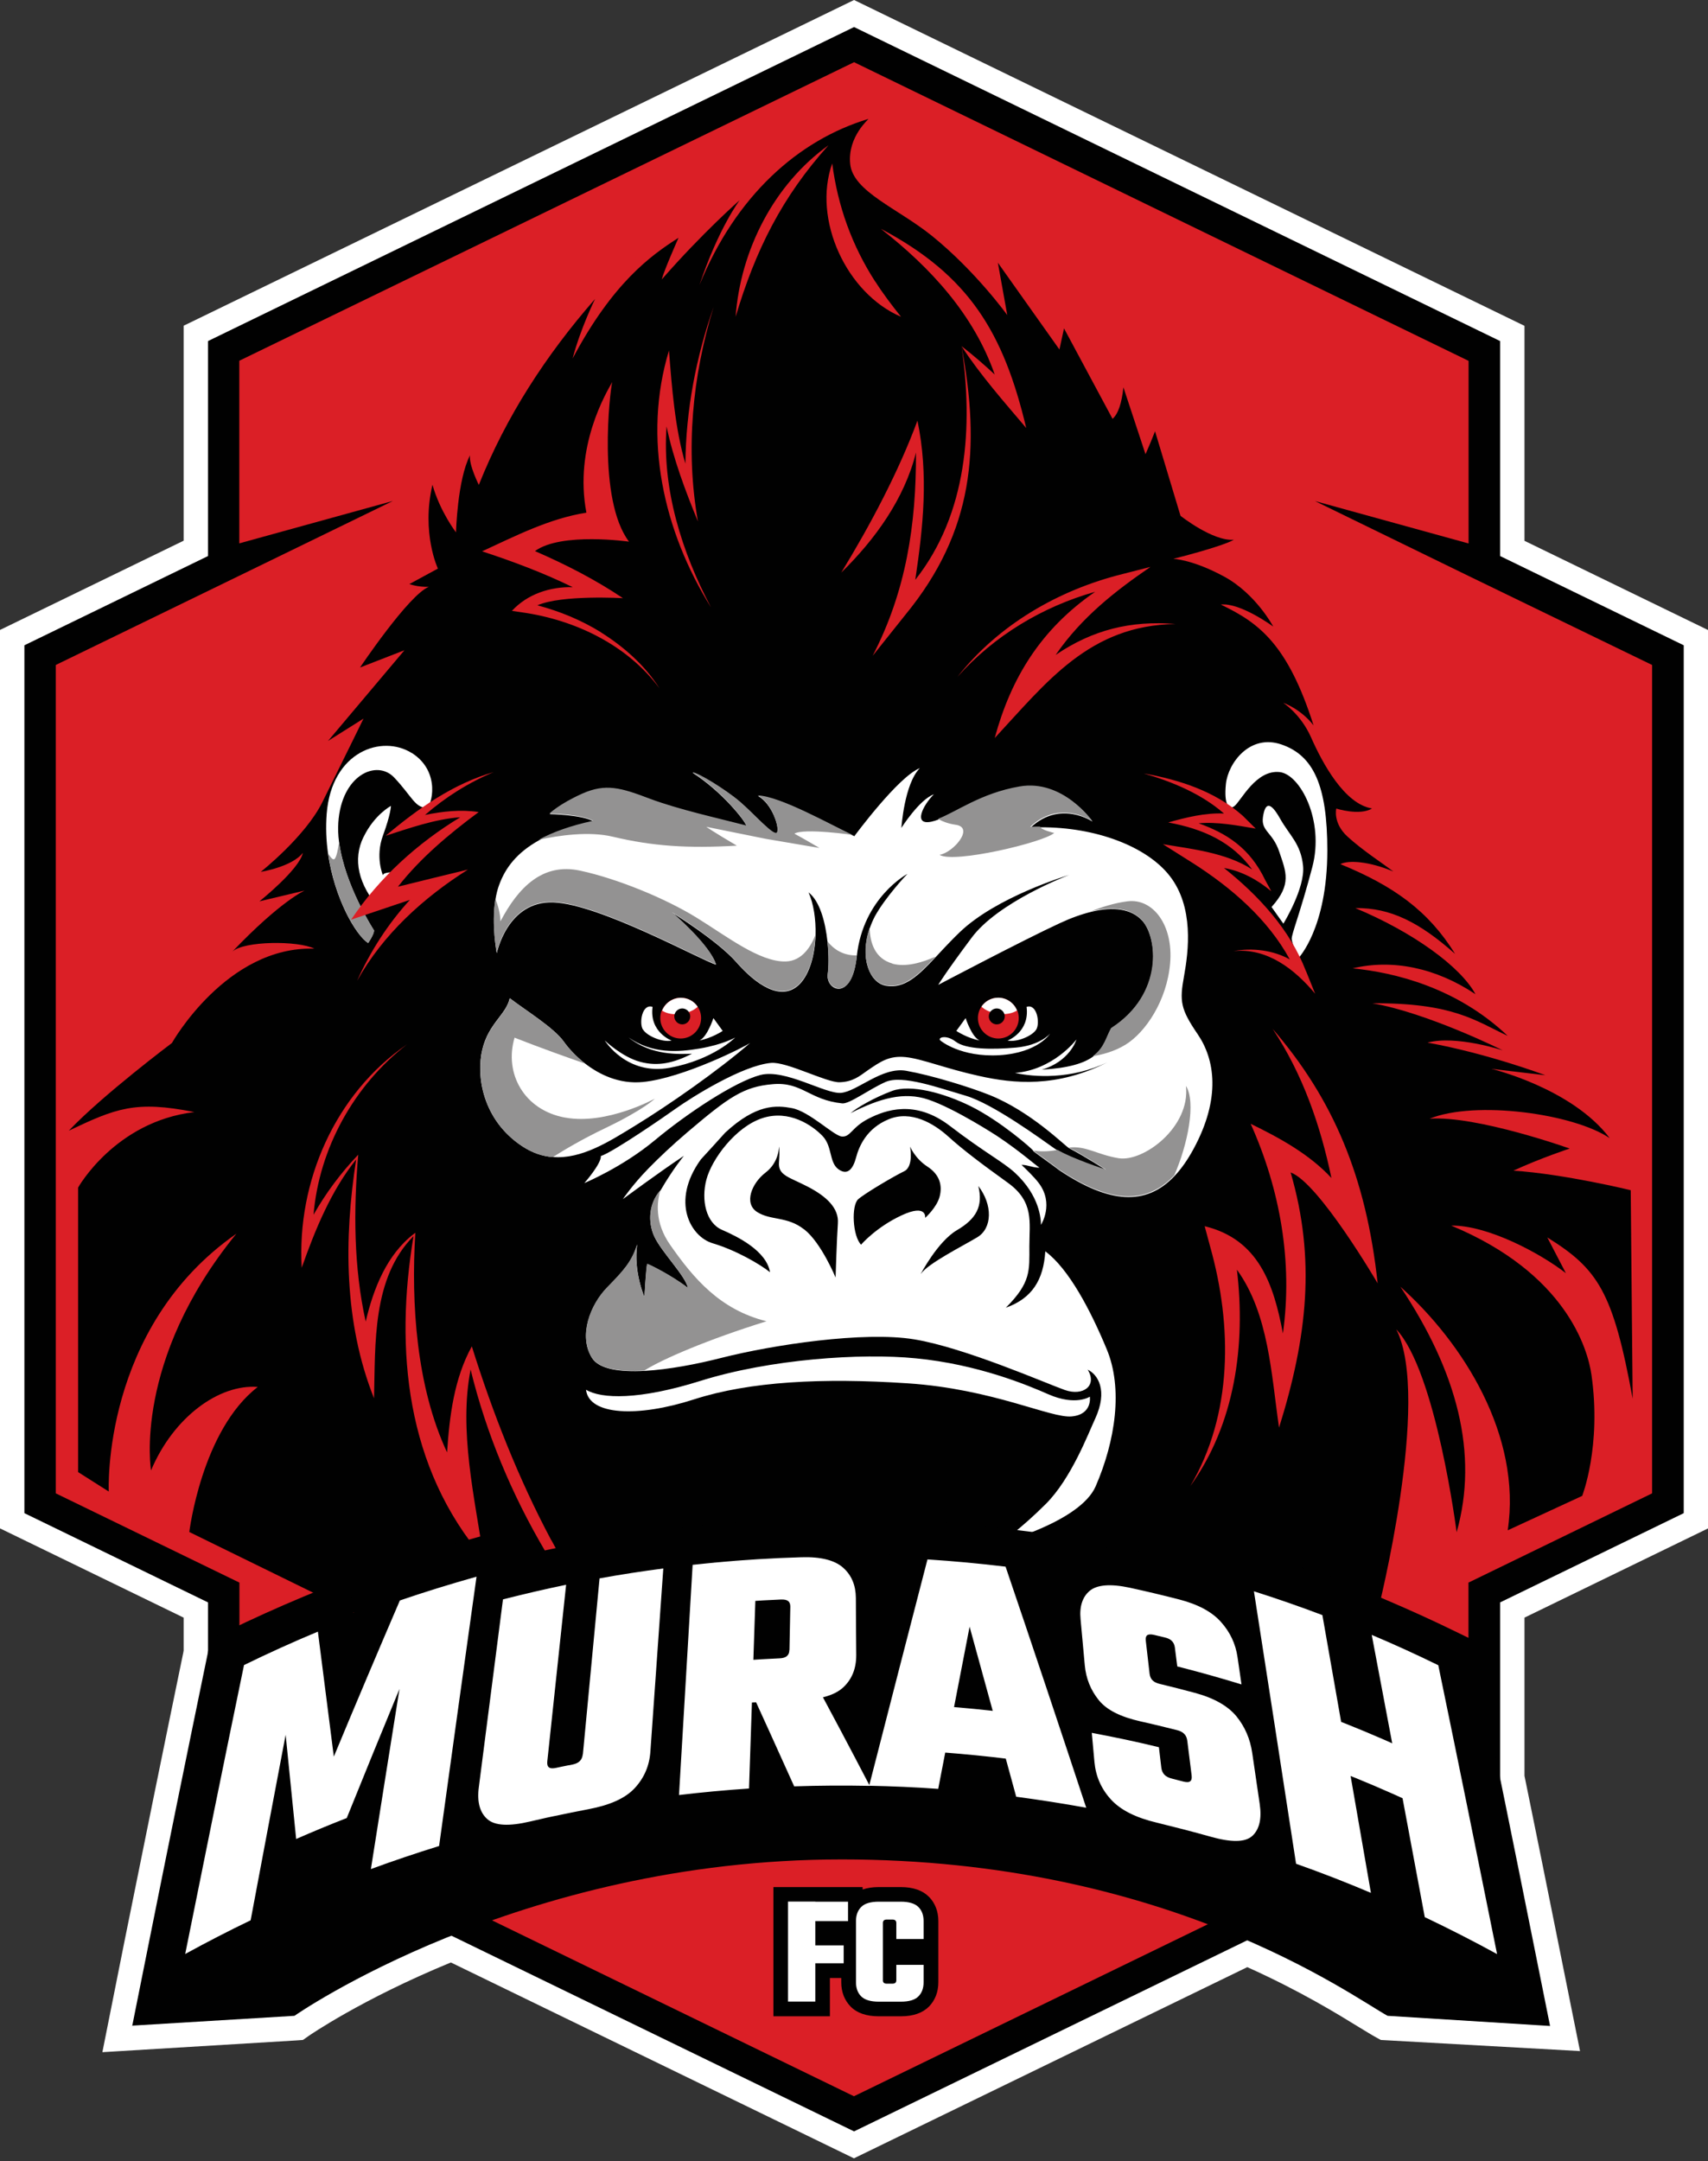 <svg width="400" height="506" viewBox="0 0 400 506" fill="none" xmlns="http://www.w3.org/2000/svg">
<rect x="0" y="0" width="400" height="506" fill="#333333" stroke="none"/>
<g clip-path="url(#clip0_576_4598)">
<path d="M105.605 459.433C84.71 468.029 72.383 476.567 72.27 476.652L70.941 477.585L69.329 477.698L23.977 480.441L29.123 454.626C33.618 432.29 38.255 409.5 42.921 386.909L43.006 386.428V378.709L0 357.814V147.48L43.006 126.585V76.256L200.014 0L357.023 76.285V126.613L400.028 147.508V357.814L357.023 378.709V415.749C359.709 428.925 362.367 441.988 364.883 454.598L370.029 480.187L323.376 477.585L322.245 476.963C321.255 476.426 320.011 475.634 318.4 474.673C313.48 471.648 304.573 466.134 292.104 460.536L199.986 505.294L105.577 459.433H105.605Z" fill="white"/>
<path d="M9.415 252.661V351.933L52.392 372.8V423.128L200.014 494.833L347.607 423.128V372.8L390.612 351.933V252.661V153.361L347.607 132.494V82.166L200.014 10.461L52.392 82.166V132.494L9.415 153.361V252.661Z" fill="#DB1F26"/>
<path d="M208.78 24.514C208.78 24.514 190.599 26.776 176.066 42.949C168.658 45.833 160.656 56.351 160.656 56.351L163.173 51.205C163.173 51.205 148.385 56.832 140.61 70.008C143.381 63.505 144.003 61.865 144.003 61.865C144.003 61.865 130.346 75.154 123.193 86.294C116.039 97.434 110.921 104.474 110.921 104.474L110.158 99.074C110.158 99.074 105.153 106.595 103.768 112.731C100.997 107.104 100.884 106.086 100.884 106.086C100.884 106.086 94.239 117 98.254 131.788C97.01 135.548 88.471 136.934 88.471 136.934C88.471 136.934 90.847 139.45 93.108 139.818C87.482 145.699 78.83 158.111 76.681 159.864L81.94 158.479C81.94 158.479 78.293 170.75 71.422 178.412C75.804 176.292 77.444 175.415 77.444 175.415C77.444 175.415 73.684 187.064 70.036 192.324C60.875 201.484 51.488 206.998 51.488 206.998C51.488 206.998 56.012 209.005 62.006 205.867C57.991 211.494 51.488 215.254 51.488 215.254L60.395 213.756C60.395 213.756 43.967 226.168 37.096 242.341C30.339 246.469 19.736 253.368 14.081 261.002V346.42L57.285 367.965L199.194 432.77L343.762 365.647L385.722 346.42V268.721C385.722 268.721 371.104 255.093 364.601 254.075C363.385 249.155 358.776 244.688 355.44 242.341C352.188 237.535 347.834 235.301 347.834 235.301C347.834 235.301 348.06 229.052 342.688 225.009C340.002 215.848 329.936 203.435 324.366 200.297C329.286 200.749 330.19 200.297 330.19 200.297C330.19 200.297 316.703 196.056 315.516 192.182C324.677 193.85 325.384 189.128 325.384 189.128C325.384 189.128 316.336 186.895 312.406 178.61C308.504 170.326 307.938 163.172 305.592 158.592C303.245 154.012 299.993 149.997 299.993 149.997C299.993 149.997 300.785 138.149 292.5 135.803C295.3 134.361 295.978 134.898 295.978 134.898L288.372 131.307C288.372 131.307 295.187 125.709 295.526 123.362C289.814 124.691 285.46 123.927 285.46 123.927C285.46 123.927 289.814 119.234 289.588 116.435C283.877 118.895 277.741 118.668 276.836 113.749C276.497 105.803 271.125 93.419 271.125 93.419C271.125 93.419 271.577 98.113 269.57 97.547C267.562 96.982 261.964 83.806 261.964 83.806C261.964 83.806 261.398 89.941 259.617 89.941C255.15 83.58 247.657 72.044 247.657 72.044C247.657 72.044 247.996 75.634 246.752 75.295C245.508 74.956 231.993 57.397 230.777 55.842C231.795 62.656 232.219 65.343 232.219 65.343C232.219 65.343 222.125 53.552 210.928 46.596C204.171 42.384 201.598 40.517 201.598 36.163C201.598 31.809 205.669 26.013 208.723 24.457L208.78 24.514Z" fill="#DB1F26"/>
<path d="M199.25 434.467L322.641 377.352C322.641 377.352 335.279 327.447 326.995 311.218C336.325 321.086 341.132 358.719 341.132 358.719C346.335 340.312 341.245 321.114 327.956 301.237C342.602 314.328 356.429 336.071 353.092 358.267L370.538 350.208C370.538 350.208 375.09 338.616 372.715 321.906C371.838 315.742 366.692 298.07 339.86 286.93C348.342 286.817 360.557 293.292 366.721 298.07L362.366 289.701C374.242 297.081 377.776 302.424 382.356 327.447L381.904 278.646C381.904 278.646 366.41 274.857 354.421 274.065C360.755 271.153 367.597 268.891 367.597 268.891C367.597 268.891 345.911 261.144 334.799 261.907C345.543 257.553 368.502 260.72 376.984 266.459C368.191 254.782 349.275 250.23 349.275 250.23L361.914 251.728C361.914 251.728 348.427 246.639 334.318 244.094C340.991 242.285 351.933 245.904 351.933 245.904C351.933 245.904 334.318 237.11 321.368 234.877C340.369 234.764 345.571 239.005 353.092 242.511C341.076 231.116 326.458 227.667 316.788 226.705C326.118 224.472 336.325 226.592 345.543 232.756C342.037 226.281 330.897 218.223 317.41 212.596C325.581 212.483 332.367 215.876 340.765 223.312C334.516 213.218 326.345 207.394 313.904 202.304C315.77 201.343 320.492 201.597 326.316 204.029C323.658 202.022 319.106 199.081 315.6 195.886C312.094 192.691 312.942 189.298 312.942 189.298C312.942 189.298 318.456 191.051 321.312 189.27C314.865 188.252 309.691 178.639 307.033 172.616C304.601 167.131 300.502 164.53 300.502 164.53C300.502 164.53 304.545 165.887 307.627 169.817C301.548 150.76 294.818 145.812 285.912 141.542C290.436 141.005 298.183 146.688 298.183 146.688C298.183 146.688 294.14 139.054 286.732 135.011C279.296 130.968 274.772 130.826 274.772 130.826C274.772 130.826 285.968 128.055 288.966 126.359C284.074 126.783 276.468 120.761 276.468 120.761L270.502 100.968C269.824 102.721 269.089 104.503 268.269 106.341L263.094 90.676C262.699 94.38 261.879 96.897 260.55 98.056L249.183 76.879L248.109 81.826L233.689 61.497L235.894 73.768C235.894 73.768 228.515 63.505 218.223 55.192C210.249 48.774 199.731 44.843 199.109 38.368C198.459 31.894 203.661 27.766 203.35 27.85C186.81 32.827 172.248 46.003 163.822 66.7C168.29 53.354 173.238 46.851 173.238 46.851C173.238 46.851 164.529 54.485 154.973 65.427C155.51 63.307 158.903 55.673 158.903 55.673C152.371 59.829 143.521 66.219 134.106 83.919C135.972 76.822 139.365 69.98 139.365 69.98C127.772 83.24 118.47 97.632 112.137 113.522C112.137 113.522 109.762 108.8 110.073 106.595C107.104 112.335 106.793 124.634 106.793 124.634C106.793 124.634 103.089 119.856 101.279 113.494C98.621 124.747 102.551 133.117 102.551 133.117L95.879 136.736C95.879 136.736 97.801 137.471 100.431 137.386C95.766 139.196 84.314 156.273 84.314 156.273L94.719 152.23L76.822 173.464L85.134 168.234C85.134 168.234 81.911 174.85 75.493 187.799C71.506 195.858 61.073 204.114 61.073 204.114C61.073 204.114 68.396 202.955 70.941 199.647C70.092 203.577 60.762 211.013 60.762 211.013L71.336 208.496C71.336 208.496 65.766 210.9 54.4 222.803C57.058 220.259 69.81 220.174 73.627 222.097C53.071 221.418 40.263 244.179 40.263 244.179C40.263 244.179 24.061 256.337 16.116 264.706C27.087 259.504 31.667 257.581 45.522 260.352C26.945 262.557 18.293 278.024 18.293 278.024V344.638L25.475 349.191C25.475 349.191 23.694 310.907 55.361 288.824C31.045 318.626 35.371 344.243 35.371 344.243C40.63 331.745 51.318 323.998 60.366 324.705C47.218 334.827 44.334 358.663 44.334 358.663L199.279 434.551L199.25 434.467Z" fill="#010101"/>
<path d="M155.03 236.573C155.737 234.82 157.461 233.576 159.44 233.576C161.08 233.576 162.522 234.396 163.371 235.668C163.908 236.432 164.191 237.365 164.191 238.355C164.191 240.984 162.042 243.133 159.412 243.133C156.783 243.133 154.634 240.984 154.634 238.355C154.634 237.733 154.747 237.11 154.973 236.573H155.03ZM238.185 236.573C237.478 234.82 235.753 233.576 233.774 233.576C232.134 233.576 230.692 234.396 229.844 235.668C229.307 236.432 229.024 237.365 229.024 238.355C229.024 240.984 231.173 243.133 233.803 243.133C236.432 243.133 238.581 240.984 238.581 238.355C238.581 237.733 238.468 237.11 238.242 236.573H238.185Z" fill="#DB1F26"/>
<path d="M85.134 195.971C87.679 190.712 91.553 188.676 91.553 188.676C91.553 188.676 91.553 190.542 89.686 195.603C87.82 200.664 89.686 204.934 89.686 204.934C89.686 204.934 89.517 204.312 91.553 204.227C90.308 206.63 88.923 212.851 88.923 212.851C83.89 207.054 82.561 201.202 85.134 195.943V195.971ZM96.472 176.32C89.46 171.881 77.67 175.896 76.51 190.486C76.256 193.681 76.397 196.847 76.822 199.816C78.348 210.419 83.353 218.958 86.209 220.768C87.651 218.647 87.594 217.827 87.594 217.827C87.594 217.827 80.667 207.252 79.394 197.045C79.197 195.575 79.14 194.105 79.225 192.663C79.932 181.381 88.273 177.706 92.344 182.06C96.444 186.414 97.236 189.185 99.894 189.072C100.996 189.044 103.456 180.703 96.416 176.264L96.472 176.32ZM297.787 212.342L300.558 216.244C300.558 216.244 305.704 207.903 305.167 202.7C304.63 197.498 302.028 195.632 299.766 191.617C297.504 187.602 296.289 187.856 295.78 191.249C295.271 194.642 298.042 194.755 299.597 199.42C301.152 204.086 302.622 206.998 297.787 212.342ZM289.107 188.704C290.69 187.432 294.14 180.137 299.71 180.759C304.488 181.296 310.2 192.097 307.344 202.955C304.488 213.812 302.452 218.675 302.509 219.806C302.566 220.937 304.064 224.33 304.064 224.33C304.064 224.33 310.85 217.375 310.85 199.081C310.85 183.926 307.627 176.857 300.077 174.284C292.669 171.768 287.608 178.667 287.099 183.53C286.59 188.393 287.806 189.75 289.107 188.704ZM255.234 326.995C255.234 326.995 255.884 331.151 250.993 331.604C246.101 332.085 232.614 325.186 212.596 323.857C192.606 322.528 175.613 323.404 162.522 327.617C149.402 331.858 137.923 331.378 137.244 325.355C140.835 327.532 149.685 327.787 164.02 323.291C180.335 318.173 201.654 316.731 214.49 318.004C229.023 319.418 240.588 324.252 245.536 326.43C251.954 329.229 255.262 326.967 255.262 326.967L255.234 326.995ZM241.973 269.4C241.719 268.947 234.339 262.473 227.412 259.023C221.05 255.856 213.246 253.792 208.92 255.404C204.594 257.016 200.579 259.391 199.194 260.606C206.149 257.072 211.748 255.545 217.346 257.411C223.623 259.504 233.463 265.922 233.463 265.922C238.806 269.456 242.652 272.906 243.443 273.358C242.058 273.443 240.757 272.708 239.231 272.708C240.333 273.754 242.143 275.507 243.189 276.864C247.006 281.784 243.783 286.76 243.783 286.76C243.783 285.403 243.5 279.946 237.704 274.574C234.989 272.058 230.55 269.796 222.435 263.575C214.292 257.355 207.365 259.871 203.378 261.907C199.392 263.943 199.194 266.29 197.101 266.063C195.207 265.866 189.552 260.182 185.424 259.419C181.861 258.769 177.168 258.373 169.817 265.187C167.95 267.251 165.999 269.428 164.133 271.436C156.952 281.388 161.815 289.56 166.876 291.058C172.305 292.67 177.875 295.893 180.335 297.844C179.486 292.839 172.785 289.531 169.081 287.92C165.349 286.308 164.162 280.964 165.434 276.157C166.706 271.323 172.305 263.802 178.553 261.766C184.83 259.73 190.231 263.462 192.606 265.922C194.981 268.382 194.133 272.114 196.338 273.726C198.543 275.338 199.816 273.556 200.494 270.955C201.173 268.382 202.954 264.141 208.157 262.02C213.359 259.9 218.618 262.953 222.096 266.092C225.574 269.23 229.73 272.369 235.979 276.864C242.256 281.36 241.068 286.167 241.068 291.793C241.068 297.42 241.492 300.247 235.555 306.157C241.747 303.951 244.376 299.625 244.801 292.953C250.314 297.052 255.404 306.751 259.192 315.883C263.009 325.044 261.256 337.23 256.591 347.975C252.972 356.259 234.396 361.151 234.396 361.151C234.396 361.151 239.033 357.984 244.942 352.075C250.88 346.137 254.838 335.675 256.478 332.141C259.532 325.525 257.1 321.764 254.725 320.662C257.043 324.394 253.679 326.939 249.353 325.412C245.027 323.885 225.885 315.487 214.123 313.565C202.361 311.614 181.013 314.837 168.968 317.891C163.115 319.389 156.527 320.633 150.929 320.944C145.048 321.255 140.27 320.52 138.63 317.891C135.406 312.716 138.29 305.45 142.192 301.463C146.094 297.476 147.96 295.441 149.233 291.369C148.3 297.646 150.929 303.697 150.929 303.697C150.929 303.697 151.353 295.95 151.608 295.95C151.862 295.95 157.121 298.494 161.108 301.548C160.599 298.749 154.916 293.15 153.219 289.447C151.693 286.082 151.947 281.756 154.69 278.702C157.602 273.669 160.175 270.587 160.175 270.587C154.605 274.263 145.868 280.738 145.868 280.738C145.868 280.738 148.102 277.402 151.834 273.584C154.237 271.125 157.319 268.184 161.08 264.989C170.636 256.874 174.143 254.386 180.985 253.821C187.827 253.227 189.524 257.525 197.243 258.316C198.968 258.486 203.435 255.065 207.365 253.312C211.295 251.559 219.806 254.669 226.196 256.535C232.586 258.429 243.952 266.77 246.978 268.891C247.176 269.032 247.43 269.174 247.685 269.343C251.134 271.379 258.825 273.896 259.079 273.98C258.881 273.839 254.442 270.955 250.371 268.806C249.409 268.297 241.464 260.211 231.625 256.309C226.931 254.443 218.138 251.728 212.2 250.682C206.573 249.693 200.692 255.574 196.932 255.856C193.2 256.139 183.897 250.173 178.073 251.672C172.192 253.199 160.995 260.578 153.332 266.968C145.67 273.33 136.848 276.977 136.848 276.977C136.848 276.977 140.835 272.454 140.722 270.644C143.578 269.739 155.99 261.172 158.026 259.702C162.154 256.761 173.888 249.438 180.561 248.844C184.265 248.505 193.511 253.453 196.621 253.368C199.731 253.283 201.314 251.926 203.067 250.682C206.262 248.477 208.27 247.091 212.115 247.487C215.961 247.883 221.333 250.145 229.306 251.898C237.393 253.707 247.487 254.697 259.39 248.675C250.823 252.803 242.115 252.152 237.704 251.191C246.638 250.456 251.926 243.585 252.095 243.359C252.039 243.585 250.456 248.533 243.952 250.428C250.342 250.06 253.848 248.901 255.969 247.374C258.683 245.423 259.051 242.907 260.267 240.786C272.708 232.784 271.096 219.297 267.42 215.452C264.876 212.766 260.747 212.2 255.545 213.473C253.255 214.038 250.795 214.915 248.137 216.159C239.513 220.146 220.032 230.409 219.721 230.579C219.778 230.494 221.304 227.893 227.553 219.524C233.774 211.183 249.89 205.019 250.371 204.849C249.862 204.99 233.321 209.995 224.754 218.251C223.425 219.524 222.209 220.796 221.05 222.012C220.371 222.719 219.749 223.425 219.127 224.076C215.056 228.43 211.832 231.54 207.478 230.777C203.689 230.127 201.258 224.33 203.689 217.318C204 216.413 204.396 215.48 204.877 214.547C207.337 210.052 212.341 204.736 212.511 204.595C212.341 204.679 202.163 210.193 200.664 223.793C199.448 234.905 193.313 231.738 193.85 228.091C194.076 226.592 194.133 223.652 193.793 220.513C193.313 215.989 192.04 210.985 189.354 208.921C190.513 211.465 191.107 215.198 190.994 218.93C190.853 223.397 189.694 227.893 187.318 230.353C182.936 234.848 176.8 230.24 172.418 225.235C168.007 220.202 157.404 213.671 157.404 213.671C157.404 213.671 166.31 221.248 167.696 225.857C164.162 224.783 140.468 211.692 129.638 211.267C118.809 210.843 116.349 223.171 116.349 223.171C116.349 223.171 115.049 216.583 116.038 210.532C116.236 209.373 116.491 208.242 116.887 207.196C118.357 203.124 121.099 199.59 126.217 196.734C129.44 194.953 133.597 193.454 138.969 192.295C136.339 190.74 128.734 190.599 128.734 190.599C128.734 190.599 130.939 188.365 136.424 185.933C141.91 183.474 145.416 184.548 152.145 187.093C158.846 189.637 168.516 191.758 174.821 193.398C174.567 192.239 169.081 185.311 162.211 180.929C163.426 180.985 169.901 184.887 173.266 187.743C176.631 190.599 181.437 196.169 182.031 194.953C182.597 193.737 180.815 188.167 177.535 186.358C182.851 186.527 195.037 193.483 200.07 195.773C200.212 195.603 210.334 181.862 215.423 179.826C211.776 183.502 211.097 193.822 211.097 193.822C211.097 193.822 215.282 187.206 218.703 185.962C216.158 188.478 213.699 193.341 218.194 192.352C218.703 192.239 219.212 192.069 219.749 191.871C224.075 190.231 229.815 185.877 238.835 184.293C248.985 182.512 255.856 192.352 255.856 192.352C255.856 192.352 248.335 187.206 241.379 193.737C242.143 193.709 242.906 193.681 243.67 193.681C256.619 193.624 268.523 198.148 273.923 205.047C279.635 212.342 278.363 222.634 277.288 228.543C276.214 234.424 276.468 236.234 280.483 242.115C284.498 247.996 285.997 257.072 279.493 269.032C278.108 271.577 276.638 273.669 275.054 275.338C268.353 282.406 259.758 281.756 248.137 274.009C248.137 274.009 245.507 272.029 242.03 269.541M215.65 298.24C217.346 295.78 225.319 291.793 228.854 289.673C232.416 287.552 232.501 282.039 229.108 277.656C230.296 282.406 228.599 285.375 224.104 288.005C219.608 290.634 215.621 298.268 215.621 298.268L215.65 298.24ZM201.654 291.397C201.654 291.397 205.131 287.326 211.154 284.527C217.176 281.728 216.667 285.12 216.667 285.12C216.667 285.12 219.382 282.717 220.06 280.116C220.739 277.515 220.06 274.97 217.176 273.104C214.292 271.238 213.133 268.439 213.133 268.439C213.133 268.439 214.038 273.104 211.748 274.207C209.457 275.309 202.672 279.296 201.003 280.738C199.335 282.18 199.646 289.39 201.682 291.426L201.654 291.397ZM188.365 287.835C192.351 290.973 195.688 299.088 195.688 299.088C195.688 299.088 195.97 289.927 196.225 286.393C196.479 282.859 193.595 280.116 189.185 277.826C184.774 275.535 182.201 275.196 182.427 272.142C182.653 269.089 182.427 268.41 182.427 268.41C182.427 268.41 182.512 272.058 179.288 274.518C176.065 276.977 174.114 281.728 177.338 283.763C180.561 285.799 184.378 284.696 188.336 287.835H188.365ZM167.074 238.354C167.074 238.354 165.632 242.822 163.794 243.585C166.65 243.076 169.251 241.352 169.251 241.352L167.074 238.354ZM150.533 240.984C149.657 239.457 150.364 234.905 152.824 235.725C152.032 241.691 157.291 243.613 157.291 243.613C155.114 244.094 151.438 242.511 150.562 240.984H150.533ZM159.468 233.604C161.108 233.604 162.55 234.424 163.398 235.697C162.522 236.517 161.165 237.139 159.581 237.365C157.8 237.619 156.132 237.308 155.057 236.601C155.764 234.848 157.489 233.604 159.468 233.604ZM226.139 238.354C226.139 238.354 227.581 242.822 229.419 243.585C226.564 243.076 223.962 241.352 223.962 241.352L226.139 238.354ZM235.951 243.613C235.951 243.613 241.181 241.691 240.418 235.725C242.85 234.905 243.585 239.457 242.708 240.984C241.832 242.511 238.156 244.066 235.979 243.613H235.951ZM238.184 236.573C237.11 237.252 235.442 237.591 233.66 237.337C232.077 237.11 230.72 236.488 229.843 235.668C230.692 234.424 232.134 233.576 233.774 233.576C235.781 233.576 237.478 234.82 238.184 236.573ZM175.698 244.151C174.595 244.971 159.92 252.407 150.562 253.312C145.02 253.849 140.383 251.587 137.018 248.986C134.7 247.176 133.003 245.225 132.042 243.868C129.667 240.56 123.333 236.714 119.375 233.689C118.555 237.534 114.427 239.542 112.956 245.706C111.486 251.841 112.956 262.133 122.23 268.297C124.662 269.909 127.065 270.7 129.44 270.87C136.17 271.436 142.673 267.251 148.639 263.604C156.584 258.74 168.12 250.71 175.698 244.151ZM223.821 243.868C226.224 245.678 232.19 245.762 237.93 245.253C243.67 244.744 245.932 241.974 245.932 241.974C245.932 241.974 243.161 246.469 234.085 247.035C224.98 247.572 220.287 243.642 220.287 243.642C219.382 243.02 221.418 242.03 223.821 243.868ZM156.895 249.975C146.716 251.87 141.627 243.585 141.627 243.585C141.627 243.585 145.614 247.431 149.911 248.59C154.209 249.749 157.828 248.816 162.069 246.695C159.1 246.78 152.626 247.204 147.225 242.907C152.739 246.695 158.62 246.384 163.992 245.451C169.364 244.518 172.163 242.907 172.163 242.907C172.163 242.907 167.102 248.081 156.895 249.975Z" fill="white"/>
<path d="M190.967 218.817C190.825 223.284 189.666 227.78 187.291 230.24C182.908 234.735 176.773 230.127 172.39 225.122C167.979 220.089 157.376 213.558 157.376 213.558C157.376 213.558 166.283 221.135 167.668 225.744C164.134 224.67 140.44 211.579 129.611 211.154C118.782 210.73 116.322 223.058 116.322 223.058C116.322 223.058 115.021 216.47 116.011 210.419C116.605 211.946 117.17 213.812 117.198 215.707C121.383 207.733 127.066 201.937 135.86 203.831C144.681 205.726 155.906 210.391 163.031 214.774C170.157 219.156 177.876 225.235 183.983 225.094C187.97 225.009 190.034 221.333 190.995 218.789L190.967 218.817ZM193.766 220.4C194.105 223.567 194.049 226.479 193.822 227.978C193.285 231.625 199.732 234.849 200.637 223.68C197.328 223.737 195.151 222.125 193.766 220.372V220.4ZM208.978 225.574C204.849 224.387 203.747 220.655 203.662 217.205C201.23 224.189 203.662 230.014 207.451 230.664C211.805 231.399 215 228.317 219.1 223.963C216.018 225.32 212.144 226.508 208.978 225.603V225.574ZM264.028 211.013C260.918 211.409 257.808 212.427 255.489 213.36C260.692 212.088 264.82 212.653 267.364 215.339C271.04 219.213 272.624 232.671 260.211 240.673C258.995 242.765 258.656 245.282 255.913 247.261C257.949 246.95 260.946 246.215 263.632 244.547C268.213 241.719 273.302 234.311 274.037 225.461C274.801 216.611 270.051 210.25 264.028 211.013ZM277.741 254.217C278.816 263.915 267.732 272.114 261.964 271.153C256.846 270.305 254.358 268.184 250.343 268.665C254.415 270.814 258.854 273.726 259.052 273.839C258.797 273.754 251.107 271.238 247.657 269.202C245.31 269.683 243.331 269.57 241.974 269.372C245.452 271.832 248.081 273.839 248.081 273.839C259.674 281.586 268.298 282.237 274.999 275.168C278.165 267.986 280.173 257.977 277.713 254.188L277.741 254.217ZM132.382 261.653C122.74 259.928 118.018 251.304 120.506 242.935C127.01 245.48 132.834 247.544 137.047 249.014C134.729 247.205 133.032 245.254 132.071 243.896C129.696 240.588 123.362 236.743 119.404 233.718C118.584 237.563 114.456 239.57 112.985 245.734C111.515 251.87 112.985 262.162 122.26 268.326C124.691 269.937 127.094 270.729 129.47 270.899C131.958 269.315 136.199 266.77 141.684 264.141C150.732 259.815 153.362 257.214 153.362 257.214C153.362 257.214 142.08 263.406 132.438 261.653H132.382ZM156.896 291.369C153.277 286.167 153.842 281.332 154.662 278.618C151.92 281.671 151.665 285.997 153.192 289.362C154.888 293.094 160.572 298.692 161.08 301.463C157.094 298.41 151.835 295.865 151.58 295.865C151.326 295.865 150.902 303.612 150.902 303.612C150.902 303.612 148.272 297.561 149.205 291.285C147.933 295.356 146.067 297.392 142.165 301.379C138.263 305.365 135.379 312.632 138.602 317.806C140.242 320.464 145.021 321.199 150.902 320.86C155.171 318.145 165.972 313.537 179.515 309.324C168.63 306.638 162.409 299.286 156.896 291.369ZM200.015 195.632C195.01 193.342 182.795 186.386 177.48 186.216C180.76 188.026 182.541 193.568 181.975 194.812C181.41 196.028 176.575 190.486 173.21 187.602C169.846 184.746 163.399 180.816 162.155 180.788C169.026 185.17 174.511 192.126 174.765 193.257C168.46 191.617 158.818 189.496 152.089 186.951C145.388 184.407 141.854 183.361 136.369 185.792C130.883 188.252 128.678 190.457 128.678 190.457C128.678 190.457 136.284 190.599 138.913 192.154C133.541 193.313 129.385 194.84 126.161 196.593C130.912 195.575 137.952 194.557 143.522 195.886C152.796 198.092 160.967 198.657 172.56 197.979C166.933 194.67 165.406 193.568 165.406 193.568L179.402 196.395L191.9 198.516C191.9 198.516 187.885 196.141 186.047 195.179C188.054 193.822 200.128 195.434 199.986 195.575L200.015 195.632ZM255.772 192.182C255.772 192.182 248.901 182.343 238.751 184.124C229.731 185.679 223.991 190.062 219.665 191.702C220.627 192.267 221.984 192.833 223.793 193.087C228.346 193.709 223.2 199.647 220.033 200.127C223.313 202.22 244.321 197.243 246.894 195.01C246.894 195.01 243.699 194.275 243.557 193.511C242.794 193.511 242.03 193.511 241.267 193.568C248.223 187.036 255.744 192.182 255.744 192.182H255.772ZM87.623 217.856C87.623 217.856 80.696 207.281 79.424 197.074C79.169 198.827 78.802 200.749 78.321 201.117C77.982 201.4 77.416 200.749 76.851 199.816C78.377 210.419 83.382 218.958 86.238 220.768C87.68 218.647 87.623 217.827 87.623 217.827V217.856Z" fill="#939292"/>
<path d="M159.779 236.092C160.797 236.092 161.645 236.941 161.645 237.958C161.645 238.976 160.797 239.825 159.779 239.825C158.761 239.825 157.913 238.976 157.913 237.958C157.913 236.941 158.761 236.092 159.779 236.092ZM233.434 236.092C232.417 236.092 231.568 236.941 231.568 237.958C231.568 238.976 232.417 239.825 233.434 239.825C234.452 239.825 235.301 238.976 235.301 237.958C235.301 236.941 234.452 236.092 233.434 236.092Z" fill="#010101"/>
<path d="M194.02 34.014C183.106 46.144 176.914 58.613 172.277 74.164C173.408 58.585 181.24 43.175 194.02 34.014ZM204.991 65.964C199.534 57.51 196.197 48.264 194.897 38.255C190.231 51.431 198.261 68.707 211.013 74.164C208.808 71.393 206.8 68.764 205.019 65.964H204.991ZM206.376 53.637C217.94 62.685 228.063 73.655 232.954 87.679C230.466 85.361 227.893 83.127 225.179 81.035C229.561 87.764 235.131 94.069 240.334 100.205C235.047 77.981 227.045 64.551 206.376 53.608V53.637ZM305.846 227.356C302.085 217.573 294.734 209.656 286.648 203.209C290.776 203.916 294.564 206.008 297.731 208.666L296.317 206.065C292.727 198.544 287.326 195.123 280.71 192.747C285.064 192.352 289.786 193.256 294.084 193.992L291.058 190.994C284.555 185.226 276.158 182.54 267.845 181.07C274.574 183.021 281.36 185.848 286.648 190.457C282.237 190.259 277.798 191.362 273.585 192.55C281.728 194.048 288.514 197.073 293.236 203.548C287.213 199.646 279.183 198.77 272.341 197.639L279.381 202.078C288.372 207.818 296.911 215.169 302.057 224.613C298.07 222.407 293.264 221.87 288.881 222.662C296.798 221.87 303.216 226.931 307.995 232.643L305.874 227.384L305.846 227.356ZM156.104 99.837C157.659 107.33 160.515 114.964 163.455 122.089C160.487 105.407 162.126 87.99 167.131 71.846C163.003 83.608 160.628 96.077 160.515 108.546C158.055 100.261 157.348 90.676 156.669 82.053C150.449 102.552 155.369 124.351 166.509 142.193C159.695 129.271 155.03 114.568 156.104 99.837ZM140.723 148.017C136.114 145.161 131.081 143.097 125.85 141.712C131.618 139.195 145.897 140.044 145.897 140.044C139.422 135.689 132.438 132.127 125.285 129.017C131.449 124.521 147.311 126.811 147.311 126.811C139.818 116.887 142.872 91.383 143.38 89.432C141.995 91.92 134.389 104.559 137.33 120.025C128.678 121.383 120.761 125.454 112.9 129.073C120.082 131.42 127.377 134.163 134.135 137.471C128.876 137.329 123.532 139.054 119.884 143.013L122.372 143.38C134.672 145.133 146.915 150.986 154.436 161.137C151.015 155.736 146.095 151.41 140.694 148.017H140.723ZM129.102 360.585C121.411 346.137 115.389 330.812 110.497 315.205C106.341 322.754 105.266 331.519 104.701 340.03C97.519 324.648 96.247 305.224 97.265 288.626L96.982 288.824C90.564 293.716 87.425 301.774 85.644 309.408C82.816 296.628 82.788 283.339 83.891 270.333C79.847 274.574 76.313 279.296 73.429 284.385C74.73 268.806 82.986 253.99 95.342 244.49C78.49 256.026 69.499 276.61 70.658 296.798C73.797 287.92 77.501 278.815 83.41 271.436C80.526 290.04 80.526 309.634 87.595 327.363C87.934 314.582 87.114 299.201 96.841 289.39C92.401 316.025 95.116 343.62 113.268 364.855C111.176 350.604 107.415 334.912 110.214 320.633C117.481 350.406 134.163 377.946 156.132 399.208C145.586 387.446 136.538 374.468 129.102 360.529V360.585ZM225.179 81.035C227.95 99.866 226.536 120.336 214.35 135.746C216.187 123.418 217.516 111.232 214.858 98.48C210.504 110.299 203.831 122.909 197.017 134.05C204.934 126.302 211.805 116.802 214.519 105.945C214.576 122.796 212.201 138.404 204.369 153.531L212.088 143.861C228.034 124.408 229.646 104.983 225.179 81.035ZM247.261 153.276C253.368 144.426 261.342 138.262 269.428 132.721L262.897 134.389C247.883 138.121 233.831 146.264 224.217 158.479C232.756 148.865 244.151 142.023 256.479 138.545C243.727 147.31 236.743 158.79 232.954 172.786C245.112 159.695 255.178 146.349 275.309 146.094C264.763 145.218 255.857 147.48 247.261 153.304V153.276ZM112.137 190.118C107.896 189.468 103.655 189.948 99.527 190.797C104.305 186.64 109.734 183.219 115.615 180.759C106.143 183.473 97.802 189.355 90.337 195.66C95.879 193.878 101.987 191.73 107.783 191.334C97.774 197.384 88.811 205.499 82.223 215.311C84.993 214.378 90.988 212.37 95.992 210.674C90.875 216.272 86.718 222.718 83.636 229.617C89.659 218.76 99.244 210.108 109.592 203.577C105.493 204.566 97.265 206.574 93.193 207.592C98.481 200.834 105.266 195.179 112.137 190.09V190.118ZM322.641 300.502C319.955 275.451 312.18 257.242 298.042 240.871C305.083 251.474 309.239 263.462 311.812 275.79C306.666 270.22 299.682 266.403 292.896 263.095C299.795 278.448 302.792 295.469 300.446 312.179C298.297 300.728 294.791 290.153 282.124 287.071L283.453 292.019C288.599 310.398 288.712 331.067 278.759 347.918C289.249 333.357 291.765 314.809 289.673 297.25C297.166 307.599 297.731 321.877 299.541 334.233C306.214 312.886 308.136 294.706 302.255 274.489C308.843 276.836 322.669 300.502 322.669 300.502H322.641Z" fill="#DB1F26"/>
<path d="M217.516 444.052C216.046 442.553 213.812 441.79 210.928 441.79H205.782C204.369 441.79 203.096 441.988 202.022 442.356V441.79H181.127V472.044H194.359V463.081H197.017V464.099C197.017 466.361 197.781 468.312 199.223 469.782C200.693 471.28 202.927 472.044 205.811 472.044H210.957C213.841 472.044 216.046 471.28 217.545 469.782C218.987 468.312 219.75 466.361 219.75 464.099V449.735C219.75 447.473 218.987 445.522 217.545 444.052H217.516Z" fill="#010101"/>
<path d="M190.938 445.211H198.6V449.763H190.938V455.446H197.582V459.631H190.938V468.594H184.548V445.183H190.938V445.211ZM216.3 453.976V449.735C216.3 448.378 215.904 447.275 215.084 446.455C214.264 445.635 212.879 445.211 210.956 445.211H205.81C203.859 445.211 202.474 445.635 201.682 446.455C200.862 447.275 200.466 448.378 200.466 449.735V464.098C200.466 465.455 200.862 466.558 201.682 467.378C202.502 468.198 203.888 468.622 205.81 468.622H210.956C212.907 468.622 214.293 468.198 215.084 467.378C215.904 466.558 216.3 465.455 216.3 464.098V459.998H209.91V463.618C209.91 463.872 209.825 464.098 209.684 464.211C209.543 464.324 209.316 464.409 208.977 464.409H207.705C207.394 464.409 207.167 464.353 206.998 464.211C206.828 464.07 206.772 463.872 206.772 463.618V450.187C206.772 449.933 206.856 449.707 206.998 449.593C207.139 449.452 207.365 449.396 207.705 449.396H208.977C209.288 449.396 209.514 449.452 209.684 449.593C209.825 449.735 209.91 449.933 209.91 450.187V453.948H216.3V453.976Z" fill="white"/>
<path d="M351.312 130.176V79.847L200.015 6.333L48.718 79.847V130.176L5.712 151.071V354.252L48.718 375.147V425.475L200.015 498.989L351.312 425.475V375.147L394.317 354.252V151.071L351.312 130.176ZM386.909 349.615L343.904 370.51V420.838L199.986 490.761L56.069 420.838V370.51L13.063 349.615V155.68L55.928 134.841L92.006 117.283L56.041 127.207V84.456L200.015 14.561L343.932 84.484V127.235L307.967 117.311L344.045 134.898L386.909 155.68V349.615Z" fill="#010101"/>
<path d="M363.017 474.334L359.285 455.729C354.818 433.421 350.181 410.631 345.515 388.04L344.639 383.799L340.737 381.904C335.478 379.331 330.106 376.9 324.733 374.61L309.522 368.163L309.607 368.644C305.224 367.032 300.785 365.533 296.346 364.12L282.746 359.794L283.99 367.824C282.237 367.06 280.342 366.382 278.307 365.873C274.377 364.855 270.39 363.922 266.431 363.074C264.028 362.565 261.879 362.31 259.872 362.31C255.687 362.31 252.238 363.441 249.551 365.675C248.477 366.58 247.063 368.05 245.961 370.171C245.254 368.106 244.547 366.014 243.868 363.95L242.087 358.691L236.573 358.012C230.353 357.249 224.048 356.684 217.771 356.288L210.504 355.835L208.666 362.904C208.355 364.091 208.044 365.279 207.733 366.467C206.744 364.233 205.302 362.225 203.436 360.529C199.93 357.362 194.953 355.75 188.62 355.75C188.252 355.75 187.856 355.75 187.461 355.75C181.014 355.948 174.511 356.316 168.092 356.881H168.064C167.018 356.966 165.944 357.108 164.897 357.192C164.897 357.079 164.897 356.995 164.897 356.995L157.687 357.956L153.786 358.38V358.465C150.053 358.946 146.321 359.511 142.589 360.133V359.907L134.785 361.518L132.212 361.971V362.027L130.77 362.31C127.575 362.96 124.352 363.696 121.157 364.459L122.203 356.995L109.225 360.614C103.061 362.338 96.841 364.261 90.79 366.325L87.086 367.598L85.531 371.188C84.598 373.337 83.693 375.486 82.76 377.635L81.714 369.379L71.026 373.818C65.06 376.306 59.066 379.02 53.241 381.848L49.339 383.742L48.463 387.983C43.798 410.575 39.161 433.336 34.693 455.673L30.961 474.306L31.102 474.221L68.962 471.931C68.962 471.931 121.213 435.315 197.159 435.315C273.104 435.315 316.336 467.18 324.96 471.931L362.989 474.306L363.017 474.334Z" fill="#010101"/>
<path d="M81.233 425.617C77.246 427.172 73.287 428.812 69.357 430.536C68.537 422.393 67.717 414.279 66.897 406.135C64.155 420.584 61.412 435.06 58.698 449.565C53.524 452.053 48.434 454.683 43.373 457.454C47.925 434.806 52.506 412.243 57.143 389.821C62.854 387.022 68.622 384.421 74.447 381.989C75.691 391.744 76.935 401.498 78.179 411.253C83.297 398.925 88.471 386.739 93.645 374.694C99.583 372.658 105.577 370.821 111.6 369.124C108.659 390.104 105.747 411.112 102.834 432.176C97.462 433.845 92.147 435.626 86.859 437.577C89.093 423.496 91.298 409.415 93.56 395.391C89.432 405.372 85.332 415.41 81.233 425.56V425.617ZM132.579 371.018C131.109 384.816 129.639 398.586 128.168 412.412C128.112 413.063 128.225 413.515 128.564 413.77C128.904 414.024 129.441 414.052 130.232 413.883C131.222 413.657 132.24 413.459 133.23 413.261C132.862 417.078 132.466 420.867 132.099 424.684C129.441 425.221 126.783 425.815 124.153 426.437C119.234 427.596 115.897 427.454 114.116 425.871C112.363 424.316 111.684 421.828 112.137 418.407C114.031 403.732 115.897 389.086 117.792 374.44C122.683 373.196 127.631 372.036 132.579 371.018ZM136.509 410.688C137.81 396.946 139.111 383.233 140.411 369.52C145.388 368.615 150.364 367.852 155.34 367.201C154.322 381.48 153.333 395.787 152.315 410.066C152.089 413.402 150.845 416.258 148.639 418.633C146.405 421.036 142.786 422.62 137.838 423.553C135.18 424.062 132.523 424.599 129.865 425.164C130.261 421.347 130.628 417.53 131.024 413.741C132.014 413.543 133.032 413.317 134.021 413.119C134.813 412.95 135.407 412.695 135.803 412.271C136.198 411.875 136.425 411.338 136.481 410.688H136.509ZM162.183 366.353C167.187 365.816 172.192 365.364 177.225 365.053C176.631 382.95 176.009 400.848 175.415 418.718C169.93 419.085 164.473 419.594 159.016 420.244C160.09 402.262 161.137 384.279 162.211 366.325L162.183 366.353ZM184.887 386.315C184.944 382.922 185.029 379.529 185.085 376.136C185.085 375.542 184.944 375.118 184.576 374.836C184.237 374.553 183.671 374.44 182.908 374.468C177.479 374.694 172.051 375.09 166.65 375.599C166.82 372.347 166.989 369.096 167.159 365.844C174.001 365.194 180.872 364.77 187.715 364.572C192.323 364.431 195.575 365.307 197.498 367.06C199.449 368.813 200.41 371.16 200.438 374.1C200.438 378.568 200.495 383.035 200.523 387.503C200.523 390.613 199.533 393.101 197.526 394.995C195.49 396.918 192.041 397.879 187.177 398.049C179.911 398.275 172.673 398.756 165.434 399.463C165.604 396.126 165.774 392.762 165.943 389.425C171.485 388.888 177.027 388.492 182.569 388.238C183.332 388.209 183.926 388.04 184.293 387.7C184.661 387.389 184.859 386.937 184.859 386.315H184.887ZM174.482 392.762C179.628 392.394 184.746 392.168 189.892 392.055C194.501 400.622 199.109 409.302 203.69 418.096C197.78 417.982 191.899 418.011 185.99 418.209C182.145 409.67 178.299 401.187 174.454 392.79L174.482 392.762ZM254.386 423.213C248.929 422.224 243.472 421.375 237.987 420.64C234.339 407.295 230.72 394.034 227.073 380.83C224.613 393.468 222.181 406.135 219.721 418.802C214.349 418.407 208.949 418.18 203.548 418.067C208.101 400.311 212.653 382.639 217.205 365.081C223.312 365.477 229.42 366.042 235.499 366.777C241.832 385.41 248.109 404.213 254.386 423.213ZM242.709 401.866C242.963 405.513 243.246 409.133 243.5 412.78C233.661 411.338 223.736 410.348 213.84 409.811C213.755 406.192 213.642 402.601 213.558 398.982C223.312 399.491 233.039 400.452 242.737 401.838L242.709 401.866ZM279.07 415.636C278.73 412.921 278.391 410.235 278.052 407.521C277.967 406.871 277.741 406.333 277.345 405.938C276.949 405.513 276.384 405.231 275.592 405.033C272.764 404.326 269.909 403.619 267.081 402.997C262.444 401.951 259.164 400.339 257.298 397.992C255.432 395.674 254.329 392.96 254.047 389.849C253.707 386.258 253.396 382.668 253.057 379.048C252.774 376.08 253.509 373.846 255.206 372.432C256.902 371.018 260.013 370.736 264.537 371.697C268.41 372.545 272.255 373.45 276.101 374.44C280.596 375.599 283.876 377.38 285.969 379.755C288.089 382.13 289.362 384.845 289.814 387.927C290.125 390.076 290.436 392.224 290.747 394.345C285.771 392.818 280.738 391.404 275.705 390.132C275.507 388.634 275.337 387.163 275.139 385.665C275.055 385.071 274.828 384.562 274.461 384.194C274.093 383.799 273.528 383.516 272.764 383.346C271.944 383.148 271.096 382.95 270.276 382.752C269.541 382.583 269.004 382.611 268.693 382.809C268.382 383.035 268.269 383.431 268.325 384.025C268.636 386.654 268.919 389.256 269.23 391.885C269.315 392.507 269.541 393.016 269.909 393.384C270.305 393.78 270.87 394.062 271.633 394.232C274.376 394.882 277.09 395.589 279.833 396.324C284.357 397.54 287.58 399.406 289.56 401.809C291.539 404.241 292.783 407.097 293.263 410.405C293.857 414.392 294.423 418.378 295.017 422.365C295.525 425.843 294.932 428.303 293.263 429.83C291.567 431.356 288.315 431.356 283.424 429.971C279.296 428.812 275.111 427.737 270.955 426.719C266.035 425.56 262.444 423.779 260.154 421.262C257.892 418.774 256.62 415.862 256.309 412.497C256.111 410.235 255.885 407.945 255.687 405.683C260.946 406.673 266.205 407.775 271.407 409.048C271.605 410.659 271.775 412.271 271.973 413.854C272.058 414.505 272.284 415.042 272.68 415.466C273.075 415.89 273.669 416.201 274.461 416.399C275.337 416.625 276.214 416.852 277.09 417.078C277.882 417.276 278.419 417.276 278.73 417.021C279.041 416.795 279.154 416.343 279.07 415.664V415.636ZM293.659 372.545C299.031 374.242 304.375 376.108 309.691 378.115C313.508 399.717 317.297 421.404 321.057 443.147C315.261 440.687 309.436 438.425 303.527 436.333C300.247 415.014 296.967 393.751 293.659 372.545ZM328.154 409.076C328.974 413.374 329.794 417.672 330.614 421.969C324.874 419.311 319.05 416.823 313.169 414.533C312.462 410.32 311.727 406.135 311.02 401.923C316.788 404.128 322.499 406.503 328.154 409.076ZM321.255 382.752C326.486 384.958 331.689 387.333 336.835 389.849C341.472 412.271 346.052 434.806 350.604 457.482C345.034 454.428 339.379 451.544 333.668 448.83C329.568 426.719 325.412 404.693 321.255 382.781V382.752Z" fill="white"/>
</g>
<defs>
<clipPath id="clip0_576_4598">
<rect width="400" height="505.294" fill="white"/>
</clipPath>
</defs>
</svg>

